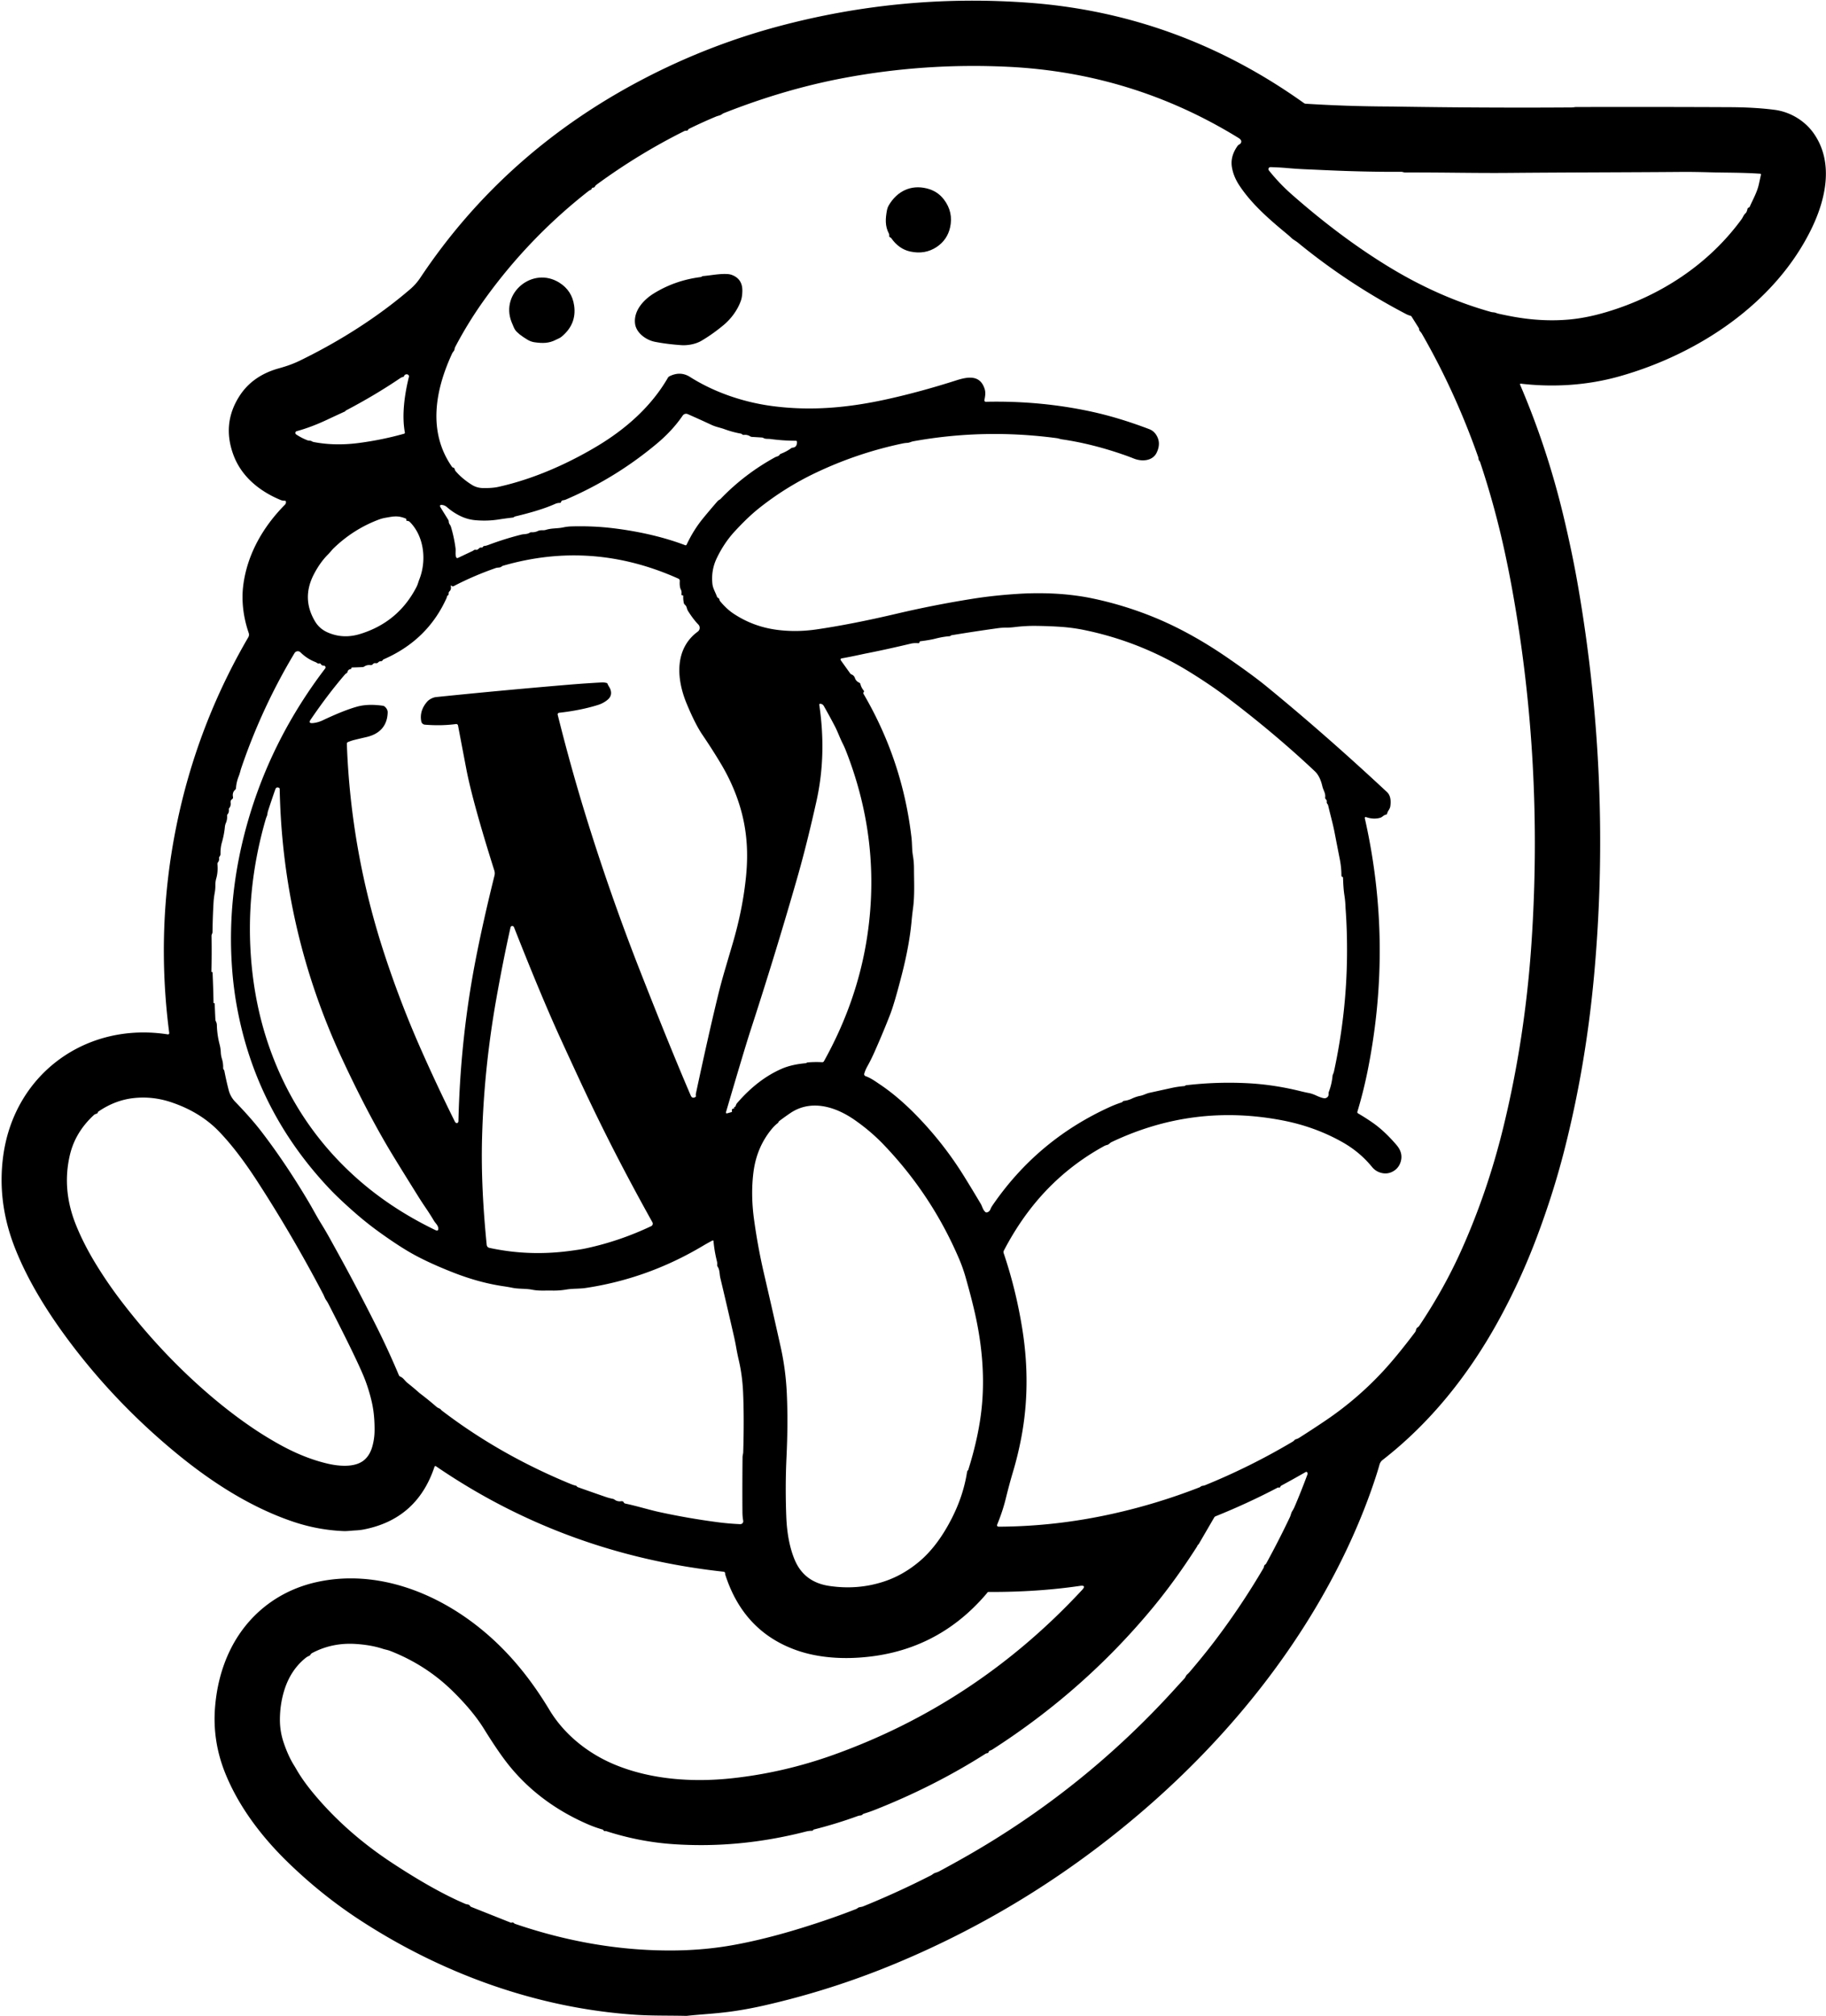<?xml version="1.0" encoding="UTF-8" standalone="no"?>
<svg xmlns="http://www.w3.org/2000/svg" version="1.1" viewBox="0.00 0.00 937.00 1034.00">
  <path fill="#000000" d="   M 352.38 1034.00   L 351.65 1034.00   C 343.20 1033.81 334.55 1033.99 326.39 1033.46   C 276.01 1030.17 227.02 1012.49 184.59 984.80   Q 164.90 971.95 147.53 955.04   C 134.07 941.93 122.39 926.50 115.52 909.39   Q 109.02 893.17 110.33 876.00   Q 111.56 860.08 117.81 846.98   C 126.58 828.63 142.54 815.92 162.53 811.50   C 193.46 804.66 225.25 817.05 249.38 837.71   C 262.50 848.93 272.96 862.16 281.97 877.12   C 289.54 889.69 301.73 899.41 315.31 905.07   C 333.91 912.82 355.40 914.33 375.75 912.12   Q 402.31 909.24 428.00 900.01   Q 501.26 873.70 555.24 815.57   Q 557.68 812.94 554.13 813.46   Q 532.24 816.67 507.29 816.57   Q 506.85 816.56 506.61 816.94   Q 506.47 817.16 506.32 817.34   Q 479.88 848.51 438.49 850.37   C 428.27 850.82 417.75 849.72 408.35 846.33   Q 381.45 836.63 372.18 807.71   Q 372.08 807.41 372.10 807.09   A 0.85 0.84 5.3 0 0 371.35 806.19   Q 289.92 797.33 223.80 752.15   Q 223.17 751.72 222.93 752.45   Q 213.99 779.14 186.75 784.50   Q 184.80 784.88 182.38 785.01   C 180.27 785.11 178.25 785.43 176.18 785.34   Q 163.18 784.79 150.70 780.62   C 128.41 773.16 107.87 759.83 89.51 744.59   Q 60.30 720.37 37.68 690.85   C 25.65 675.14 14.62 657.88 7.57 639.87   Q -1.63 616.34 1.71 592.49   C 7.59 550.63 44.37 524.05 86.12 530.57   A 0.63 0.63 0.0 0 0 86.84 529.86   Q 79.84 476.06 90.56 423.47   Q 101.03 372.10 127.43 326.84   A 2.59 2.58 -39.5 0 0 127.64 324.71   C 124.99 317.06 123.79 308.56 124.81 300.38   C 126.81 284.38 134.97 270.23 146.17 258.92   C 146.62 258.48 146.75 258.05 146.73 257.43   Q 146.72 256.80 146.09 256.83   Q 144.98 256.87 143.95 256.44   C 133.06 251.92 123.92 244.40 119.83 233.48   Q 113.77 217.29 122.91 203.10   Q 129.66 192.62 143.28 188.88   C 146.92 187.88 150.44 186.65 153.84 185.00   C 173.77 175.31 193.53 162.92 210.52 148.31   Q 213.49 145.76 215.68 142.47   Q 258.80 77.76 330.01 40.58   Q 363.46 23.11 399.76 13.43   Q 462.90 -3.40 528.00 1.41   Q 604.96 7.10 669.12 52.89   Q 669.53 53.18 670.04 53.21   Q 690.85 54.53 712.25 54.63   Q 714.04 54.64 716.00 54.67   Q 762.18 55.41 806.52 55.11   C 807.36 55.11 808.05 54.90 808.83 54.90   Q 848.71 54.80 887.75 54.98   Q 900.73 55.04 910.65 56.34   C 918.61 57.38 926.23 61.90 930.88 68.67   C 941.16 83.62 936.80 102.52 929.45 117.53   C 910.82 155.61 871.53 181.55 831.26 192.97   C 814.78 197.65 797.38 198.78 780.38 196.80   A 0.36 0.36 0.0 0 0 780.01 197.30   Q 793.78 229.41 802.13 264.07   Q 806.71 283.11 809.67 300.12   Q 827.15 400.71 817.94 500.87   Q 813.65 547.42 802.57 590.59   Q 797.00 612.30 788.61 634.58   Q 780.03 657.35 768.54 678.12   C 753.38 705.52 733.91 729.87 709.46 748.88   Q 708.30 749.78 707.87 751.30   Q 707.21 753.66 706.53 755.79   Q 700.68 774.20 691.76 793.29   C 668.45 843.13 632.99 887.72 591.54 924.40   Q 532.09 976.99 459.47 1007.19   Q 426.69 1020.82 392.19 1028.66   Q 384.97 1030.31 377.72 1031.42   C 368.09 1032.89 360.83 1033.09 352.38 1034.00   Z   M 352.35 67.04   C 351.98 67.04 351.56 67.03 351.22 67.20   Q 327.73 78.90 306.14 94.71   Q 305.59 95.11 305.27 95.70   Q 304.97 96.25 304.32 96.25   Q 303.81 96.25 303.65 96.74   Q 303.49 97.26 302.98 97.45   Q 302.45 97.65 301.99 98.01   Q 271.42 121.94 248.74 153.45   Q 240.30 165.18 233.59 177.97   Q 233.35 178.42 233.29 178.93   C 233.19 179.97 232.45 180.38 232.01 181.32   C 223.34 199.99 219.38 221.47 231.92 239.43   A 1.07 1.02 77.8 0 0 232.52 239.84   Q 233.20 240.02 233.34 240.69   Q 233.45 241.25 233.82 241.69   Q 237.19 245.60 242.14 248.69   Q 244.69 250.28 247.76 250.34   Q 252.56 250.44 255.75 249.73   Q 272.02 246.11 288.98 238.15   Q 298.03 233.89 306.61 228.74   C 321.16 219.99 334.19 208.55 342.74 193.74   Q 343.01 193.28 343.49 193.03   Q 349.10 190.20 354.09 193.36   C 366.74 201.38 381.86 206.39 396.33 208.29   C 416.18 210.90 435.36 209.21 455.96 204.60   Q 472.64 200.87 490.62 195.13   C 496.66 193.20 502.96 192.13 505.28 199.56   C 505.87 201.44 505.52 203.36 505.14 205.22   A 0.73 0.73 0.0 0 0 505.87 206.09   Q 533.92 205.46 560.23 211.18   Q 574.27 214.24 589.74 220.13   Q 591.87 220.94 593.20 222.91   Q 595.97 227.03 593.59 232.09   C 591.49 236.56 585.92 236.85 581.83 235.21   Q 579.16 234.14 576.16 233.11   Q 560.08 227.56 544.95 225.36   C 544.01 225.23 543.29 224.89 542.28 224.75   Q 504.97 219.77 468.65 226.35   C 467.53 226.55 466.74 227.09 465.57 227.16   Q 464.28 227.23 463.02 227.50   Q 439.71 232.43 418.37 242.62   Q 402.96 249.97 389.47 260.70   C 385.04 264.22 380.92 268.36 377.12 272.45   Q 371.51 278.50 367.73 286.47   Q 364.86 292.53 365.56 299.42   C 365.81 301.86 367.08 303.71 367.87 305.95   Q 368.06 306.49 368.57 306.73   Q 369.03 306.95 369.14 307.48   Q 369.25 308.07 369.64 308.52   Q 372.91 312.42 376.29 314.68   Q 386.28 321.36 398.39 323.02   Q 408.50 324.40 419.23 322.81   Q 437.26 320.16 460.11 314.79   Q 479.35 310.27 499.29 307.10   Q 504.86 306.22 510.85 305.58   Q 516.27 305.01 521.98 304.64   C 530.69 304.06 540.42 304.15 549.37 305.17   Q 555.13 305.82 560.15 306.86   Q 576.37 310.21 591.76 316.45   Q 610.71 324.13 630.31 337.67   Q 643.00 346.43 649.93 352.11   Q 679.99 376.70 711.72 406.27   Q 714.13 408.52 713.44 413.50   C 713.20 415.16 712.19 415.74 711.80 417.28   Q 711.66 417.80 711.13 417.90   C 709.92 418.12 709.40 419.13 708.23 419.46   Q 704.83 420.44 700.93 419.10   A 0.47 0.46 -87.2 0 0 700.33 419.65   Q 714.95 484.24 701.69 549.74   Q 699.58 560.14 696.55 570.18   Q 696.36 570.80 696.92 571.12   Q 701.04 573.54 704.48 575.95   Q 710.45 580.12 716.59 587.28   Q 720.30 591.60 718.60 596.36   Q 717.46 599.55 714.39 601.06   Q 711.35 602.56 707.94 601.35   Q 705.64 600.53 704.05 598.58   Q 697.79 590.91 688.96 585.91   Q 674.93 577.97 658.35 574.74   Q 612.39 565.81 570.32 585.85   C 569.46 586.25 569.12 587.03 568.17 587.26   Q 567.28 587.47 566.43 587.94   Q 543.58 600.48 527.83 621.27   Q 520.82 630.53 515.10 641.52   Q 514.79 642.11 515.01 642.74   Q 521.40 661.61 524.62 681.90   Q 529.17 710.57 524.07 737.40   Q 522.34 746.49 519.80 754.99   Q 517.90 761.37 516.17 768.43   Q 514.55 775.07 511.79 781.78   Q 511.25 783.10 512.68 783.09   Q 541.80 782.93 570.74 776.51   Q 593.56 771.46 615.45 762.93   Q 615.83 762.78 616.12 762.53   C 616.68 762.04 617.56 762.15 618.32 761.84   Q 641.74 752.31 663.44 739.40   C 664.11 739.00 664.25 738.42 665.11 738.19   Q 665.89 737.98 666.59 737.54   Q 673.66 733.06 680.26 728.60   Q 696.74 717.46 710.19 702.82   Q 717.07 695.33 726.08 683.39   Q 726.51 682.82 726.63 682.12   Q 726.79 681.28 727.50 680.83   Q 727.97 680.53 728.27 680.08   Q 740.96 661.13 749.77 641.54   Q 763.25 611.57 771.35 578.53   Q 782.59 532.66 785.88 483.53   Q 792.05 391.47 776.05 302.79   Q 774.41 293.67 772.42 284.39   Q 767.26 260.25 759.53 237.09   Q 759.38 236.65 759.06 236.31   C 758.63 235.85 758.75 235.07 758.54 234.46   Q 746.73 200.89 729.56 171.07   C 729.06 170.20 728.19 169.71 728.17 168.69   A 0.86 0.77 32.3 0 0 728.05 168.27   L 724.36 162.41   Q 724.13 162.06 723.73 161.95   Q 722.51 161.62 721.42 161.04   Q 691.73 145.50 666.10 124.53   C 664.93 123.58 663.74 123.04 662.65 122.02   Q 661.57 120.99 660.35 119.98   C 651.49 112.65 642.40 104.85 635.99 95.16   Q 632.90 90.49 632.13 85.62   Q 631.27 80.16 635.05 74.84   A 2.29 2.27 3.6 0 1 635.83 74.16   Q 636.94 73.59 636.95 72.56   Q 636.96 71.63 635.41 70.68   Q 581.18 37.34 517.26 34.26   Q 474.75 32.21 433.32 39.95   Q 402.93 45.62 371.62 57.96   Q 370.95 58.22 370.40 58.63   C 369.54 59.26 368.48 59.35 367.47 59.77   Q 360.58 62.63 353.49 66.11   Q 353.24 66.23 353.14 66.49   Q 352.93 67.03 352.35 67.04   Z   M 897.15 106.57   L 897.44 106.44   A 0.97 0.95 -1.2 0 0 897.88 105.99   C 899.51 102.31 901.64 98.59 902.51 94.66   Q 903.08 92.12 903.62 89.64   Q 903.72 89.15 903.22 89.11   C 893.82 88.46 886.11 88.62 877.91 88.39   Q 868.63 88.13 863.09 88.18   C 833.77 88.42 804.46 88.42 775.15 88.68   C 756.93 88.85 742.16 88.41 721.02 88.47   C 720.30 88.47 719.72 88.12 719.00 88.12   Q 701.35 88.25 680.24 87.29   Q 674.97 87.05 669.70 86.82   Q 665.52 86.64 660.82 86.23   Q 656.28 85.83 651.94 85.73   A 1.03 1.03 0.0 0 0 651.11 87.40   Q 656.49 94.15 662.91 99.78   Q 688.30 122.11 713.25 137.23   Q 738.57 152.58 765.15 160.03   C 765.95 160.25 766.82 160.17 767.49 160.44   Q 768.25 160.75 769.18 160.96   Q 772.49 161.69 776.02 162.35   Q 791.16 165.15 805.14 163.90   Q 814.31 163.08 824.66 159.97   C 852.08 151.74 876.71 135.65 893.65 112.48   C 894.38 111.48 894.72 110.28 895.64 109.47   C 896.30 108.89 896.54 107.87 896.75 107.05   Q 896.84 106.72 897.15 106.57   Z   M 206.77 193.35   Q 206.02 193.53 205.27 194.04   Q 192.44 202.72 177.52 210.55   Q 177.33 210.65 177.22 210.85   Q 177.14 211.00 176.99 211.07   Q 172.66 213.03 167.67 215.38   Q 159.67 219.13 152.24 221.17   A 0.92 0.92 0.0 0 0 151.97 222.83   Q 154.65 224.63 157.68 225.81   C 158.54 226.15 159.22 225.86 160.00 226.34   Q 160.47 226.63 161.02 226.74   Q 172.02 228.85 184.51 227.17   Q 196.40 225.57 207.36 222.47   A 0.56 0.56 0.0 0 0 207.75 221.83   C 206.09 212.85 207.64 202.14 209.84 193.27   Q 209.95 192.85 209.69 192.50   Q 209.09 191.70 207.99 192.15   Q 207.78 192.23 207.63 192.39   Q 207.50 192.52 207.45 192.70   Q 207.30 193.23 206.77 193.35   Z   M 400.75 232.73   Q 403.63 231.63 405.96 229.92   Q 406.30 229.67 406.73 229.63   Q 408.99 229.43 408.97 226.72   Q 408.96 226.08 408.31 226.08   Q 401.76 226.06 395.28 225.18   C 394.17 225.03 392.78 225.27 391.81 224.69   Q 391.38 224.44 390.89 224.41   L 385.83 224.10   Q 385.34 224.07 384.94 223.81   Q 383.46 222.87 381.64 223.08   Q 381.22 223.13 380.91 222.83   Q 380.54 222.48 380.03 222.39   Q 375.94 221.66 371.80 220.15   C 369.57 219.34 367.29 218.97 365.15 217.96   Q 359.05 215.11 352.91 212.42   A 2.12 2.11 -61.0 0 0 350.32 213.17   Q 345.04 220.89 337.04 227.57   Q 315.85 245.30 290.38 256.23   Q 289.70 256.52 289.00 256.60   Q 288.15 256.70 287.90 257.50   Q 287.76 257.97 287.26 257.96   Q 286.07 257.92 284.70 258.54   Q 277.43 261.79 264.45 264.88   Q 264.02 264.99 263.68 265.27   Q 263.48 265.44 263.23 265.47   Q 259.50 265.89 255.88 266.46   Q 250.09 267.37 243.96 266.83   Q 240.01 266.48 236.43 264.78   Q 232.61 262.97 229.38 260.14   Q 228.32 259.22 227.00 259.03   Q 225.13 258.77 226.13 260.38   L 229.97 266.57   Q 230.26 267.03 230.28 267.58   Q 230.31 268.37 230.75 268.97   Q 231.21 269.59 231.44 270.35   Q 233.04 275.74 233.75 281.16   C 233.95 282.69 233.54 284.30 234.04 285.72   Q 234.32 286.50 235.07 286.14   L 242.53 282.61   Q 242.79 282.49 243.00 282.31   Q 243.52 281.87 244.22 282.00   Q 244.84 282.12 245.31 281.71   L 245.93 281.17   Q 246.39 280.78 246.99 280.86   Q 247.55 280.94 247.86 280.44   A 0.82 0.82 0.0 0 1 248.50 280.05   Q 249.34 279.99 250.69 279.49   Q 258.91 276.40 267.44 274.24   C 268.97 273.85 270.44 274.14 271.84 273.24   Q 272.25 272.98 272.74 273.01   Q 274.51 273.11 276.10 272.34   C 277.38 271.71 278.73 272.22 280.09 271.79   C 283.15 270.83 285.94 271.18 289.01 270.52   Q 291.20 270.05 293.51 270.00   Q 304.13 269.73 313.70 270.84   Q 317.01 271.22 320.25 271.71   Q 337.78 274.40 351.56 279.64   Q 352.11 279.85 352.36 279.32   Q 355.90 271.81 360.81 265.82   Q 364.25 261.62 368.19 257.10   Q 368.56 256.68 369.04 256.43   Q 369.49 256.19 369.85 255.82   Q 382.04 243.16 397.69 234.57   C 398.52 234.12 399.50 234.09 400.03 233.30   Q 400.30 232.90 400.75 232.73   Z   M 208.54 266.97   L 208.54 266.55   Q 208.54 266.12 208.14 265.96   C 203.98 264.27 201.67 264.93 197.72 265.60   Q 195.99 265.90 194.30 266.54   Q 181.32 271.46 171.27 281.15   C 170.22 282.16 169.41 283.32 168.34 284.38   Q 164.32 288.36 161.14 294.42   Q 154.62 306.83 161.60 318.63   Q 163.89 322.52 168.11 324.38   Q 176.01 327.87 184.70 325.22   Q 204.35 319.22 213.70 301.12   C 214.37 299.84 214.69 298.43 215.21 297.11   C 218.96 287.60 217.70 275.22 210.37 267.79   Q 209.72 267.13 208.75 267.17   Q 208.54 267.18 208.54 266.97   Z   M 229.84 305.38   Q 229.43 305.63 229.34 306.11   Q 229.25 306.55 229.05 306.98   Q 219.29 328.45 196.81 338.22   C 196.66 338.29 196.47 338.49 196.39 338.62   Q 196.04 339.18 195.39 339.18   Q 194.61 339.17 194.11 339.72   Q 193.57 340.31 192.78 340.17   Q 191.89 340.01 191.34 340.66   Q 190.86 341.23 190.12 341.16   Q 188.30 340.96 187.00 341.84   Q 186.54 342.16 185.99 342.18   Q 183.52 342.31 180.81 342.37   Q 180.62 342.37 180.46 342.45   Q 180.26 342.55 180.28 342.77   A 0.40 0.40 0.0 0 1 179.93 343.20   Q 178.62 343.38 178.32 344.64   Q 178.19 345.15 177.73 345.38   Q 177.34 345.58 177.06 345.90   Q 168.24 356.14 159.39 369.15   Q 158.07 371.09 160.41 370.90   Q 163.05 370.69 165.71 369.43   Q 176.40 364.36 183.26 362.46   Q 188.83 360.92 196.45 362.00   A 2.09 2.06 71.3 0 1 197.59 362.57   Q 199.00 363.93 198.94 365.50   C 198.70 372.61 194.50 376.58 188.02 378.07   Q 184.96 378.77 182.04 379.48   Q 180.17 379.94 178.49 380.67   A 0.85 0.84 -12.9 0 0 177.98 381.47   Q 179.98 436.98 197.44 489.94   Q 205.58 514.66 215.90 538.00   Q 224.23 556.85 233.46 575.40   Q 233.68 575.84 234.14 576.01   Q 234.58 576.17 234.92 575.85   Q 235.23 575.56 235.24 575.08   Q 236.24 531.73 244.46 490.28   Q 248.22 471.30 253.73 449.15   Q 254.06 447.81 253.66 446.53   Q 242.52 411.31 239.29 394.47   Q 237.03 382.65 235.03 372.13   A 0.93 0.92 80.6 0 0 234.01 371.39   Q 226.39 372.40 218.02 371.71   A 2.07 2.05 87.0 0 1 216.17 370.03   Q 215.13 364.49 219.29 359.80   C 220.26 358.71 222.31 357.70 223.71 357.56   Q 257.81 354.06 291.97 351.20   Q 300.15 350.51 308.75 350.05   Q 309.94 349.98 311.22 350.30   A 0.81 0.79 86.2 0 1 311.77 350.79   C 312.20 351.91 312.94 352.68 313.30 353.83   Q 314.25 356.87 311.81 358.91   Q 309.64 360.72 306.90 361.58   Q 298.10 364.35 286.89 365.61   A 0.82 0.82 0.0 0 0 286.18 366.63   Q 292.62 392.48 300.13 416.93   Q 312.76 458.01 328.42 497.95   Q 343.72 536.97 354.43 561.89   Q 355.22 563.73 356.90 562.65   Q 357.15 562.50 357.10 562.21   Q 356.98 561.48 357.13 560.78   Q 363.45 531.19 368.34 511.07   Q 369.99 504.27 371.97 497.55   Q 373.91 490.94 376.00 483.85   Q 381.21 466.09 382.85 449.24   Q 383.30 444.64 383.36 439.98   Q 383.53 426.91 380.03 414.79   Q 376.62 402.97 369.92 391.74   Q 365.61 384.52 360.41 376.86   Q 356.66 371.33 352.28 360.73   C 347.05 348.06 346.11 332.74 358.06 323.98   A 2.41 2.41 0.0 0 0 358.36 320.36   Q 355.81 317.71 353.28 313.75   Q 352.65 312.78 352.43 311.82   Q 352.21 310.86 351.41 310.15   Q 351.01 309.80 350.90 309.29   Q 350.52 307.47 350.61 305.85   Q 350.62 305.61 350.47 305.43   Q 350.41 305.35 350.31 305.36   Q 349.58 305.43 349.69 304.70   Q 349.89 303.42 349.38 302.42   C 348.74 301.16 348.74 299.38 348.82 297.97   A 1.21 1.21 0.0 0 0 348.11 296.81   Q 303.85 276.93 258.10 290.20   Q 257.67 290.32 257.35 290.63   C 256.69 291.27 255.39 291.02 254.44 291.35   Q 243.05 295.31 232.84 300.64   Q 232.51 300.81 232.14 300.74   Q 231.99 300.71 231.87 300.60   Q 231.17 299.93 231.35 300.89   Q 231.63 302.39 230.61 303.36   Q 230.24 303.70 230.23 304.20   L 230.22 304.71   Q 230.21 305.15 229.84 305.38   Z   M 680.26 563.26   Q 681.87 562.72 681.75 561.01   Q 681.71 560.50 681.89 560.03   Q 683.40 556.04 683.78 551.92   Q 683.83 551.42 684.04 550.97   Q 684.37 550.29 684.53 549.55   Q 690.94 519.95 691.21 490.16   Q 691.32 477.71 690.51 466.51   Q 690.46 465.85 690.44 465.24   Q 690.33 462.19 689.87 459.23   C 689.41 456.25 689.27 453.18 689.16 450.16   Q 689.15 449.89 688.89 449.83   Q 688.71 449.80 688.59 449.68   Q 688.34 449.43 688.34 449.08   Q 688.35 444.95 687.45 440.42   Q 686.12 433.72 684.79 426.80   C 683.90 422.24 682.58 417.71 681.54 413.14   Q 681.44 412.70 681.15 412.37   Q 680.72 411.88 680.82 411.23   Q 680.92 410.63 680.51 410.17   L 680.29 409.92   Q 679.93 409.52 680.01 408.99   C 680.29 406.86 679.03 405.36 678.57 403.34   Q 677.37 398.12 674.71 395.62   Q 654.17 376.27 629.53 357.62   Q 624.77 354.02 619.73 350.65   Q 614.52 347.16 609.61 344.16   Q 584.77 328.99 556.32 323.15   Q 550.45 321.94 544.10 321.51   Q 538.27 321.12 531.75 321.04   Q 526.17 320.97 520.64 321.66   Q 518.47 321.93 516.34 321.93   Q 514.17 321.93 512.05 322.22   Q 500.02 323.89 488.32 325.83   A 0.93 0.93 0.0 0 0 487.88 326.05   Q 487.61 326.31 487.25 326.34   Q 483.93 326.57 479.91 327.60   Q 477.20 328.30 472.24 328.93   Q 472.03 328.96 471.91 329.15   Q 471.84 329.26 471.83 329.39   Q 471.74 329.97 471.16 329.92   Q 469.07 329.75 467.34 330.16   Q 455.41 332.99 445.76 334.91   Q 443.56 335.34 441.37 335.82   Q 436.38 336.90 432.07 337.67   Q 430.87 337.88 431.58 338.87   L 436.26 345.40   Q 436.53 345.79 436.98 345.96   Q 438.23 346.43 438.72 347.83   Q 439.27 349.44 440.93 350.18   Q 441.38 350.38 441.50 350.86   Q 441.96 352.69 443.20 354.21   Q 443.51 354.60 443.22 355.00   Q 442.86 355.49 443.17 356.01   Q 463.17 390.24 467.73 429.69   C 468.09 432.79 467.92 435.73 468.44 438.80   Q 469.00 442.06 469.01 445.43   C 469.02 452.33 469.42 459.30 468.50 465.99   Q 468.07 469.16 467.75 472.69   Q 466.64 484.82 462.73 500.05   Q 458.95 514.77 456.74 520.44   Q 453.09 529.83 448.55 540.02   Q 446.90 543.71 445.04 547.03   Q 444.07 548.75 443.49 550.70   A 1.04 1.04 0.0 0 0 444.13 551.98   C 446.93 553.00 449.09 554.60 451.55 556.25   Q 460.95 562.56 470.43 572.32   Q 484.25 586.53 494.63 603.24   Q 498.87 610.07 503.25 617.45   C 504.13 618.95 504.26 620.42 505.59 621.65   A 0.99 0.99 0.0 0 0 506.51 621.87   Q 507.75 621.52 508.26 620.22   Q 508.62 619.29 509.22 618.41   Q 532.31 584.63 569.74 567.70   Q 572.44 566.48 575.53 565.46   Q 575.86 565.35 576.08 565.08   Q 576.18 564.96 576.30 564.87   Q 576.51 564.71 576.78 564.68   Q 578.86 564.44 580.79 563.53   Q 583.02 562.48 585.10 562.09   C 586.87 561.75 588.15 560.91 589.88 560.53   Q 595.70 559.25 601.42 558.00   Q 604.37 557.36 607.68 557.09   Q 607.98 557.07 608.21 556.86   Q 608.42 556.68 608.72 556.65   Q 624.51 554.81 640.23 555.62   Q 653.84 556.32 667.79 559.81   Q 669.65 560.27 671.59 560.64   Q 673.30 560.97 675.30 561.89   Q 679.10 563.64 680.26 563.26   Z   M 109.08 498.85   Q 109.42 506.49 109.57 514.28   Q 109.57 514.43 109.68 514.55   Q 109.72 514.60 109.78 514.59   Q 110.15 514.52 110.17 514.91   Q 110.33 519.00 110.52 522.95   Q 110.55 523.45 110.78 523.89   Q 111.25 524.77 111.28 525.80   Q 111.40 530.78 112.71 535.82   Q 113.21 537.73 113.30 539.77   Q 113.37 541.46 113.89 543.14   Q 114.58 545.36 114.51 547.84   Q 114.50 548.24 114.76 548.57   Q 115.06 548.94 115.16 549.45   Q 116.06 554.17 117.38 559.29   C 117.95 561.48 119.16 563.55 120.65 565.09   Q 128.93 573.65 134.11 580.39   Q 146.57 596.61 158.38 616.51   C 160.49 620.06 162.48 623.90 164.73 627.52   Q 167.12 631.38 169.47 635.62   Q 171.75 639.76 174.01 643.85   Q 183.15 660.44 192.72 679.46   Q 199.20 692.34 204.66 705.34   A 1.49 1.47 89.4 0 0 205.47 706.14   C 207.03 706.79 207.77 708.32 209.08 709.35   Q 212.17 711.78 215.20 714.48   A 3.04 2.13 50.7 0 0 215.53 714.74   Q 220.03 718.16 223.81 721.46   Q 224.55 722.10 225.43 722.44   Q 225.89 722.62 226.20 723.00   Q 226.47 723.33 226.81 723.59   Q 256.34 746.13 292.47 761.03   Q 294.41 761.83 295.44 762.03   Q 295.67 762.08 295.84 762.23   Q 295.94 762.33 296.02 762.44   Q 296.24 762.73 296.59 762.85   Q 303.77 765.40 310.70 767.79   Q 312.56 768.43 314.48 768.81   Q 314.95 768.91 315.34 769.20   Q 316.83 770.33 318.85 770.02   A 1.34 1.29 54.0 0 1 319.69 770.17   Q 319.88 770.28 319.97 770.47   Q 320.26 771.11 320.95 771.25   C 326.78 772.47 333.16 774.46 338.22 775.56   Q 352.95 778.77 368.03 780.76   Q 373.90 781.54 379.84 781.79   A 1.50 1.49 -3.9 0 0 381.37 780.04   Q 381.00 777.97 380.98 775.75   Q 380.88 762.33 381.03 747.48   C 381.04 746.47 381.35 745.80 381.38 744.85   Q 381.89 727.49 381.32 714.27   Q 380.94 705.58 379.12 697.77   Q 378.36 694.51 377.82 691.42   Q 377.22 688.01 376.53 685.04   Q 373.14 670.22 369.61 655.41   C 369.16 653.48 369.39 651.38 368.24 649.68   Q 367.96 649.28 368.01 648.80   Q 368.11 647.87 367.89 646.99   Q 366.57 641.66 366.14 636.70   Q 366.08 636.05 365.51 636.35   Q 362.94 637.69 360.53 639.13   Q 332.38 655.87 300.56 660.64   C 297.21 661.14 293.96 660.88 290.61 661.45   Q 287.03 662.06 283.35 661.98   C 279.96 661.90 276.64 662.23 273.27 661.57   C 269.66 660.85 266.41 661.26 262.87 660.54   Q 260.79 660.12 258.47 659.78   Q 245.86 657.95 232.34 652.63   Q 218.78 647.30 210.03 642.19   Q 203.36 638.29 194.52 631.92   Q 187.85 627.11 181.46 621.47   Q 173.78 614.69 169.30 609.97   Q 131.27 569.88 121.53 516.15   Q 119.77 506.44 119.05 496.20   Q 116.38 458.45 127.42 420.53   Q 139.60 378.66 166.86 342.89   A 0.92 0.92 0.0 0 0 166.11 341.42   Q 165.12 341.44 164.62 340.63   Q 164.34 340.18 163.83 340.30   Q 163.24 340.45 162.75 340.10   Q 162.26 339.75 161.69 339.53   Q 157.54 337.90 154.18 334.60   A 1.95 1.95 0.0 0 0 151.14 334.99   Q 134.49 362.73 123.96 393.50   Q 123.56 394.68 123.26 395.83   Q 122.95 397.00 122.49 398.18   Q 121.28 401.27 121.10 404.23   Q 121.06 404.76 120.66 405.12   Q 119.10 406.47 119.56 408.85   A 1.06 1.06 0.0 0 1 119.09 409.95   Q 118.19 410.54 118.34 411.71   Q 118.55 413.38 117.64 414.49   Q 117.39 414.79 117.44 415.18   Q 117.62 416.69 116.81 417.64   Q 116.49 418.01 116.53 418.49   Q 116.67 420.39 115.89 422.20   Q 115.49 423.13 115.39 424.16   Q 115.04 428.01 113.86 432.14   Q 113.08 434.89 113.15 437.98   Q 113.16 438.76 112.66 439.36   Q 112.33 439.76 112.40 440.27   Q 112.56 441.44 111.84 442.33   A 1.26 1.26 0.0 0 0 111.57 443.24   Q 111.92 447.23 110.99 450.51   Q 110.48 452.32 110.51 454.08   Q 110.53 456.06 110.19 457.92   Q 109.71 460.51 109.57 462.99   Q 109.14 470.45 109.05 477.97   Q 109.04 478.58 108.77 479.11   Q 108.54 479.57 108.55 480.09   Q 108.69 489.28 108.49 498.34   Q 108.49 498.53 108.65 498.62   Q 108.70 498.64 108.75 498.63   Q 109.06 498.52 109.08 498.85   Z   M 376.92 567.81   Q 377.21 567.82 377.34 567.56   C 377.75 566.79 377.66 566.48 378.29 565.76   Q 388.83 553.57 401.10 548.22   Q 406.13 546.02 413.30 545.37   Q 413.68 545.34 413.98 545.12   Q 414.19 544.97 414.44 544.95   Q 418.28 544.64 421.89 544.85   A 0.99 0.99 0.0 0 0 422.80 544.35   Q 439.54 514.28 444.72 482.12   Q 452.72 432.40 434.01 384.91   Q 433.29 383.08 432.41 381.34   C 430.93 378.43 429.89 375.37 428.41 372.53   Q 425.67 367.28 422.76 362.17   Q 422.11 361.02 420.88 361.01   Q 420.33 361.01 420.41 361.56   Q 424.23 387.37 418.93 411.07   Q 413.99 433.22 409.08 450.35   Q 397.99 489.02 385.06 528.75   Q 382.21 537.50 372.58 570.31   Q 372.29 571.30 373.29 571.02   L 375.27 570.46   Q 375.75 570.33 375.61 569.85   Q 375.30 568.77 376.41 568.62   Q 376.60 568.59 376.72 568.45   Q 376.89 568.26 376.78 568.14   Q 376.44 567.79 376.92 567.81   Z   M 198.88 588.12   Q 187.35 568.50 175.50 542.99   Q 144.97 477.31 143.52 404.73   Q 143.51 404.21 143.03 404.03   Q 141.76 403.53 141.29 404.87   Q 139.38 410.27 137.51 416.05   C 137.22 416.95 137.26 417.91 136.89 418.73   Q 136.54 419.52 136.31 420.34   Q 125.60 457.38 129.10 494.82   Q 131.22 517.56 138.50 537.98   Q 152.75 577.91 184.28 605.42   Q 201.29 620.26 223.34 630.92   Q 225.13 631.79 224.88 629.82   C 224.71 628.45 223.34 627.30 222.65 626.13   Q 220.81 623.02 218.60 619.77   Q 216.40 616.54 214.54 613.56   Q 202.36 594.06 198.88 588.12   Z   M 297.01 553.08   Q 292.10 542.50 287.44 532.31   Q 277.75 511.10 263.77 475.63   Q 263.58 475.14 263.07 474.99   Q 262.61 474.87 262.22 475.24   A 0.85 0.85 0.0 0 0 261.98 475.65   Q 258.29 492.05 254.75 511.92   Q 248.29 548.18 247.36 583.96   C 246.89 601.97 247.93 620.24 249.74 638.45   Q 249.87 639.80 251.20 640.09   Q 271.15 644.41 292.01 641.69   Q 294.32 641.39 296.53 641.06   Q 298.81 640.73 301.15 640.22   Q 318.15 636.53 334.16 628.93   A 1.41 1.41 0.0 0 0 334.79 626.97   Q 322.51 604.95 312.20 584.50   Q 304.58 569.38 297.01 553.08   Z   M 49.50 571.29   Q 48.71 571.45 48.13 571.98   Q 38.59 580.79 35.85 592.49   Q 31.76 609.97 38.75 627.73   Q 42.81 638.03 49.63 649.08   Q 55.24 658.17 61.65 666.62   Q 78.08 688.23 96.96 706.01   Q 113.71 721.78 130.44 732.99   Q 135.93 736.67 142.22 740.24   Q 155.63 747.86 168.19 750.77   C 173.94 752.10 182.27 752.90 186.97 748.83   Q 189.79 746.39 191.03 742.05   Q 192.19 737.96 192.21 733.68   C 192.24 728.81 191.88 724.00 190.81 719.27   Q 189.36 712.90 187.11 707.18   Q 183.42 697.80 168.55 668.85   Q 167.97 667.73 167.35 666.87   C 166.75 666.05 166.36 664.82 165.85 663.83   Q 150.05 633.68 131.77 605.54   Q 121.67 590.00 112.38 580.37   Q 102.82 570.46 88.14 565.47   Q 78.36 562.14 68.46 563.26   Q 58.98 564.34 50.52 570.14   Q 50.28 570.29 50.21 570.56   Q 50.16 570.75 50.05 570.91   Q 49.85 571.21 49.50 571.29   Z   M 399.08 576.10   Q 397.57 577.25 396.26 578.81   Q 388.28 588.28 386.63 601.27   Q 385.17 612.81 386.96 625.74   Q 388.90 639.72 391.92 652.78   Q 396.59 672.89 400.62 691.02   Q 403.21 702.63 403.76 715.04   Q 404.42 729.85 403.59 747.40   Q 402.87 762.50 403.48 778.02   Q 403.99 790.86 407.72 799.91   Q 412.51 811.53 425.48 813.47   Q 440.41 815.70 454.08 811.06   Q 463.50 807.87 471.72 800.97   Q 481.00 793.17 488.18 779.24   Q 494.28 767.42 496.21 755.23   Q 496.35 754.32 496.81 754.09   Q 502.55 735.91 503.92 720.25   Q 505.96 696.96 499.59 670.64   Q 498.88 667.69 498.12 664.77   Q 496.82 659.79 495.46 655.04   Q 494.06 650.17 492.09 645.57   Q 478.01 612.71 453.26 586.95   Q 446.78 580.20 438.58 574.48   C 428.69 567.59 416.19 563.75 405.54 570.95   Q 402.69 572.88 399.88 575.01   Q 399.57 575.24 399.44 575.61   Q 399.34 575.91 399.08 576.10   Z   M 614.76 792.38   Q 614.45 792.59 614.43 792.99   Q 603.27 810.45 591.60 824.57   Q 556.45 867.06 509.26 897.36   Q 508.72 897.70 508.09 897.91   Q 507.45 898.11 507.28 898.75   Q 507.17 899.17 506.73 899.24   C 506.30 899.30 506.01 899.37 505.64 899.61   Q 479.32 916.32 449.01 928.30   Q 446.14 929.43 443.45 930.24   Q 442.93 930.39 442.54 930.77   Q 442.13 931.16 441.57 931.21   Q 440.80 931.27 440.08 931.53   Q 429.01 935.56 417.50 938.45   Q 417.39 938.48 417.36 938.60   Q 417.31 938.81 417.08 938.93   Q 416.83 939.07 416.54 939.07   Q 415.10 939.07 413.30 939.53   Q 378.87 948.32 344.95 945.89   Q 327.96 944.68 311.20 939.29   Q 310.80 939.17 310.39 939.22   Q 309.89 939.28 309.66 938.80   A 0.76 0.75 84.1 0 0 309.20 938.42   Q 305.36 937.34 301.65 935.73   Q 277.38 925.18 261.80 906.28   Q 256.27 899.58 248.31 886.74   Q 242.64 877.60 232.28 867.43   Q 218.60 854.00 200.31 846.84   Q 199.33 846.46 198.25 846.21   Q 197.20 845.97 196.13 845.63   Q 190.22 843.73 182.51 843.24   Q 170.38 842.47 160.13 847.93   Q 159.64 848.19 159.37 848.66   Q 159.08 849.19 158.50 849.41   Q 157.63 849.74 156.58 850.60   Q 148.87 856.93 145.71 867.56   Q 143.69 874.37 143.63 881.82   Q 143.58 888.06 145.63 894.05   Q 147.90 900.71 150.80 905.38   Q 151.51 906.53 152.19 907.71   Q 155.38 913.24 160.50 919.46   Q 177.36 939.88 201.25 955.58   Q 223.00 969.87 238.74 976.54   Q 239.32 976.78 239.86 976.83   Q 240.75 976.91 241.19 977.61   A 1.35 1.30 -4.3 0 0 241.79 978.11   L 262.11 986.19   A 0.52 0.51 45.8 0 0 262.49 986.20   Q 263.20 985.92 263.65 986.37   Q 263.98 986.70 264.42 986.85   Q 303.73 1000.26 342.60 1000.47   Q 359.58 1000.57 375.00 997.90   Q 391.76 994.99 411.76 988.79   Q 426.89 984.09 439.16 979.26   Q 439.76 979.03 440.22 978.64   C 440.79 978.16 442.01 978.21 442.81 977.89   Q 460.41 970.76 477.63 961.98   Q 478.25 961.66 478.76 961.25   C 479.54 960.62 480.80 960.48 481.80 959.94   Q 488.49 956.35 495.10 952.60   Q 555.98 918.05 602.97 866.21   Q 605.37 863.57 607.80 860.94   C 608.42 860.26 608.50 859.46 609.20 858.87   Q 609.83 858.34 610.46 857.60   Q 617.94 848.83 623.38 841.65   Q 636.89 823.85 648.29 804.44   Q 648.56 803.99 648.62 803.47   Q 648.69 802.88 649.15 802.58   Q 649.55 802.32 649.78 801.90   Q 656.31 789.99 661.87 778.26   C 662.40 777.16 662.51 776.02 663.15 775.05   Q 663.79 774.07 664.30 772.89   Q 667.65 765.07 670.92 756.26   A 1.09 1.08 -55.4 0 0 670.73 755.18   Q 670.42 754.82 670.00 755.06   Q 663.81 758.61 657.54 762.00   Q 657.15 762.21 657.00 762.63   Q 656.81 763.16 656.18 763.01   A 0.97 0.94 36.1 0 0 655.54 763.10   Q 640.05 771.21 623.80 777.74   Q 623.32 777.93 623.06 778.37   L 615.14 791.98   Q 615.00 792.23 614.76 792.38   Z"></path>
  <path fill="#000000" d="   M 456.74 121.71   Q 456.18 121.47 456.30 120.87   Q 456.40 120.36 456.16 119.89   C 454.07 115.92 454.33 112.15 455.16 107.71   Q 455.40 106.46 456.06 105.33   C 460.35 98.05 467.40 94.62 475.59 96.65   Q 481.08 98.02 484.35 102.31   Q 489.30 108.83 487.53 116.67   Q 486.10 123.03 480.66 126.67   Q 474.67 130.68 467.05 129.01   Q 461.27 127.74 457.43 122.27   Q 457.16 121.89 456.74 121.71   Z"></path>
  <path fill="#000000" d="   M 375.77 141.11   Q 381.05 143.21 380.93 149.27   Q 380.87 152.28 380.21 154.15   C 378.57 158.87 375.28 163.43 371.29 166.75   Q 365.64 171.45 359.88 174.83   C 357.05 176.49 352.93 177.28 349.55 177.04   Q 341.97 176.50 335.99 175.31   C 331.63 174.44 326.45 170.84 325.87 165.98   C 325.09 159.48 330.08 153.89 335.38 150.59   Q 346.25 143.83 359.44 142.13   Q 359.83 142.09 360.15 141.85   A 1.16 1.16 0.0 0 1 360.76 141.61   C 365.05 141.25 369.05 140.32 373.36 140.58   Q 374.61 140.65 375.77 141.11   Z"></path>
  <path fill="#000000" d="   M 285.45 174.19   C 281.72 176.19 278.41 176.12 274.41 175.58   Q 272.47 175.32 270.77 174.31   Q 265.82 171.34 264.34 169.20   Q 263.73 168.31 262.48 165.12   C 256.66 150.24 273.36 136.49 286.95 144.94   Q 293.52 149.02 294.62 156.75   Q 295.97 166.20 288.26 172.63   Q 287.49 173.28 286.56 173.67   Q 285.99 173.91 285.45 174.19   Z"></path>
</svg>
